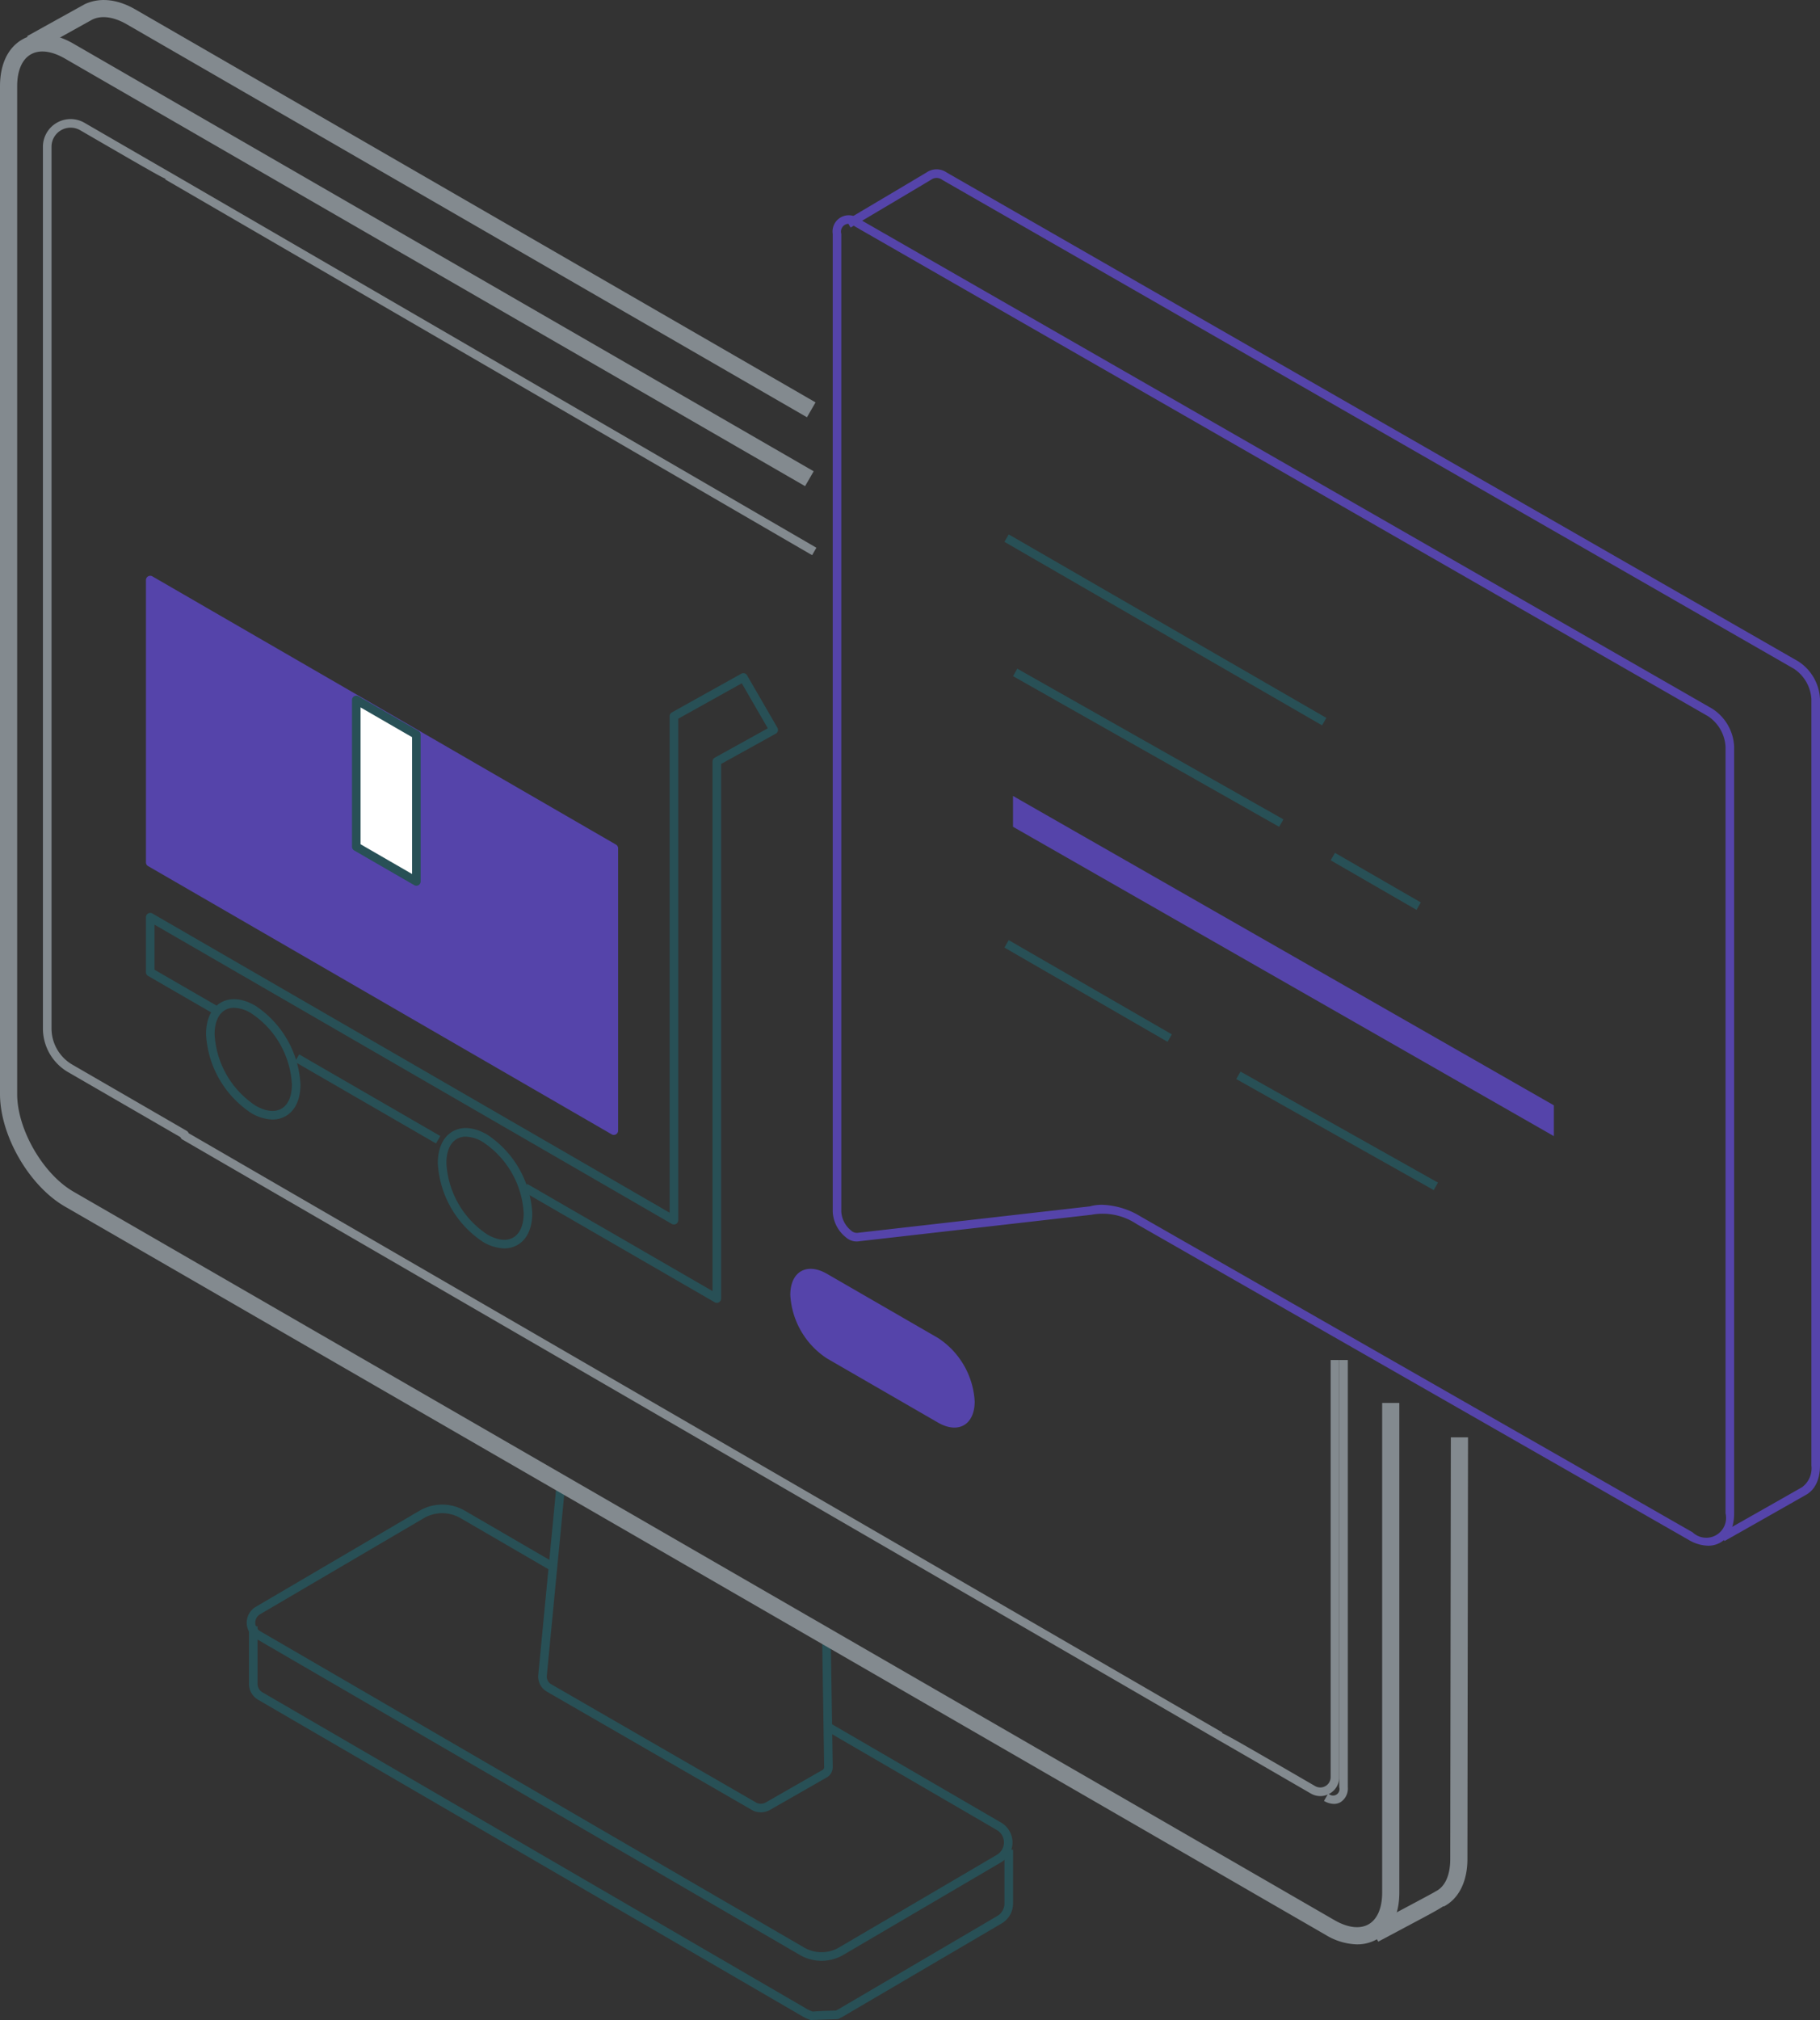 <?xml version="1.0" encoding="UTF-8"?>
<svg xmlns="http://www.w3.org/2000/svg" xmlns:xlink="http://www.w3.org/1999/xlink" id="Group_8" data-name="Group 8" width="260.712" height="289.182" viewBox="0 0 260.712 289.182">
  <rect x="0" y="0" width="260.712" height="289.182" fill="#333333" stroke="none"/>
  <defs>
    <clipPath id="clip-path">
      <rect id="Rectangle_14" data-name="Rectangle 14" width="260.712" height="289.182" fill="none"></rect>
    </clipPath>
  </defs>
  <g id="Group_7" data-name="Group 7" clip-path="url(#clip-path)">
    <path id="Path_9" data-name="Path 9" d="M111.084,240.463a6.184,6.184,0,0,1-3.114-.839l-77.923-45.29a2.633,2.633,0,0,1-.009-4.546l23.438-13.75a6.466,6.466,0,0,1,6.508-.014l13.154,7.646-.617,1.063-13.154-7.644a5.229,5.229,0,0,0-5.268.011L30.66,190.849a1.4,1.4,0,0,0,0,2.421l77.922,45.291a4.979,4.979,0,0,0,5.01-.01l22.6-13.257a2.06,2.06,0,0,0-.007-3.558l-24.459-14.216.617-1.063L136.8,220.674a3.29,3.29,0,0,1,.012,5.682l-22.6,13.256a6.193,6.193,0,0,1-3.136.851" transform="translate(6.603 40.245)" fill="#285056"></path>
    <path id="Path_10" data-name="Path 10" d="M109.55,245.681a.629.629,0,0,1-.207-.036,6.467,6.467,0,0,1-1.022-.467L30.305,199.831a2.626,2.626,0,0,1-1.3-2.413v-8.1h1.23v8.128a1.4,1.4,0,0,0,.691,1.32l78.014,45.345a5.258,5.258,0,0,0,.814.371c.588-.064,1.6-.1,3.328-.154l.423-.225,22.687-13.31a2.093,2.093,0,0,0,1.033-1.743V221.3h1.23v7.759a3.3,3.3,0,0,1-1.639,2.8l-22.7,13.315c-.118.068-.229.124-.339.182l-.24.127a.616.616,0,0,1-.274.076s-3.393.109-3.657.123l-.053,0" transform="translate(6.663 43.501)" fill="#285056"></path>
    <path id="Path_11" data-name="Path 11" d="M94.576,219.617a2.733,2.733,0,0,1-1.106-.236L63.936,202.345a2.49,2.49,0,0,1-1.231-2.441l2.554-26.552,1.225.118-2.555,26.563a1.263,1.263,0,0,0,.622,1.247l29.473,17.005a1.48,1.48,0,0,0,1.265-.081l8.13-4.65a.464.464,0,0,0,.235-.41l-.274-17.685,1.23-.018.274,17.687a1.694,1.694,0,0,1-.855,1.494c-8.139,4.655-8.139,4.655-8.158,4.665a2.668,2.668,0,0,1-1.295.331" transform="translate(14.404 39.832)" fill="#285056"></path>
    <path id="Path_12" data-name="Path 12" d="M194.393,277.438a9.076,9.076,0,0,1-4.481-1.349L9.3,171.81C4.17,168.851,0,161.628,0,155.708V11.428C0,8.3,1.125,5.926,3.169,4.746s4.662-.968,7.371.6L116.557,66.551l-1.23,2.13L9.311,7.472C7.393,6.365,5.65,6.154,4.4,6.877S2.46,9.215,2.46,11.428V155.708c0,5.049,3.694,11.449,8.067,13.973L191.141,273.958c1.918,1.108,3.661,1.32,4.913.6s1.939-2.338,1.939-4.551V199.93h2.46V270c0,3.129-1.125,5.5-3.169,6.683a5.714,5.714,0,0,1-2.891.753" transform="translate(0 0.918)" fill="#838a8f"></path>
    <path id="Path_13" data-name="Path 13" d="M155.648,221.866a2.871,2.871,0,0,1-1.425-.427l.615-1.065a.929.929,0,0,0,1.57-.906V158.322h1.23v61.146a2.335,2.335,0,0,1-1.037,2.148,1.88,1.88,0,0,1-.953.25" transform="translate(35.436 36.378)" fill="#838a8f"></path>
    <path id="Path_14" data-name="Path 14" d="M187.98,253.944a2.7,2.7,0,0,1-1.361-.371c-3.55-2.056-12.795-7.406-13.252-7.657-.037-.02-148.384-85.965-148.384-85.965a.62.62,0,0,1-.273-.332L8.6,150.3A7.236,7.236,0,0,1,5,144.055V17.824a3.966,3.966,0,0,1,5.945-3.432c4.063,2.354,11.791,6.826,12.165,7.033L115.8,75.23l-.617,1.064L22.523,22.506l.048-.082c-.916-.407-3.565-1.941-12.241-6.967a2.736,2.736,0,0,0-4.1,2.367V144.055a6,6,0,0,0,2.988,5.177l16.381,9.48a.612.612,0,0,1,.274.332l148.074,85.788-.048.082c.953.423,3.789,2.064,13.338,7.594a1.484,1.484,0,0,0,2.228-1.28V191.516h1.23v59.713a2.683,2.683,0,0,1-1.36,2.349,2.711,2.711,0,0,1-1.355.366" transform="translate(1.149 3.184)" fill="#838a8f"></path>
    <path id="Path_15" data-name="Path 15" d="M114.872,59.736,17.431,3.478c-1.832-1.061-3.568-1.307-4.888-.7L4.351,7.327,3.157,5.177,11.43.59c2.148-1,4.689-.716,7.232.759L116.1,57.606Z" transform="translate(0.725 0)" fill="#838a8f"></path>
    <path id="Path_16" data-name="Path 16" d="M160.754,239.516l-1.151-2.174c3.295-1.743,8.635-4.58,9.25-4.94a1.151,1.151,0,0,1,.155-.093c1.332-.675,2.065-2.314,2.065-4.615l.086-60.373,2.46,0-.086,60.372c0,3.226-1.245,5.707-3.413,6.807l-.028-.057c-.764.517-2.174,1.267-4.634,2.575-2.35,1.251-4.7,2.5-4.7,2.5" transform="translate(36.672 38.446)" fill="#838a8f"></path>
    <path id="Path_17" data-name="Path 17" d="M83.908,146.341,17.5,107.942V67.528l66.408,38.4Z" transform="translate(4.021 15.516)" fill="#54a" fill-rule="evenodd"></path>
    <path id="Path_18" data-name="Path 18" d="M84.023,147.071a.607.607,0,0,1-.307-.082l-66.408-38.4a.613.613,0,0,1-.307-.532V67.643a.615.615,0,0,1,.922-.532l66.408,38.4a.613.613,0,0,1,.307.531v40.414a.615.615,0,0,1-.615.615M18.23,107.7,83.408,145.39V106.4L18.23,68.708Z" transform="translate(3.906 15.401)" fill="#54a"></path>
    <path id="Path_19" data-name="Path 19" d="M98.78,168.509a.607.607,0,0,1-.307-.082L70.989,152.539l.615-1.065,26.561,15.354V91a.616.616,0,0,1,.317-.537l7.6-4.207-3.731-6.442-9.1,5.072v71.793a.614.614,0,0,1-.922.531L18.23,114.37v6.451l8.937,5.166-.615,1.065-9.244-5.345a.613.613,0,0,1-.307-.532V113.3a.615.615,0,0,1,.922-.532l74.094,42.838V84.521a.617.617,0,0,1,.316-.537l9.946-5.541a.615.615,0,0,1,.831.23l4.347,7.507a.615.615,0,0,1-.235.846L99.395,91.36v76.534a.615.615,0,0,1-.615.615" transform="translate(3.906 18.006)" fill="#285056"></path>
    <rect id="Rectangle_8" data-name="Rectangle 8" width="1.23" height="23.353" transform="translate(42.239 152.012) rotate(-59.968)" fill="#285056"></rect>
    <path id="Path_20" data-name="Path 20" d="M33.522,133.542a6.183,6.183,0,0,1-3.068-.938A14.434,14.434,0,0,1,24,121.344c0-2.142.753-3.753,2.116-4.537s3.12-.621,4.957.45a14.431,14.431,0,0,1,6.454,11.261c0,2.141-.751,3.752-2.115,4.535a3.752,3.752,0,0,1-1.89.488M28.01,117.55a2.538,2.538,0,0,0-1.281.323c-.967.555-1.5,1.788-1.5,3.47a13.067,13.067,0,0,0,5.844,10.2c1.441.842,2.762,1,3.726.448s1.5-1.788,1.5-3.469a13.066,13.066,0,0,0-5.844-10.2,4.958,4.958,0,0,0-2.444-.77" transform="translate(5.515 26.727)" fill="#285056"></path>
    <path id="Path_21" data-name="Path 21" d="M60.522,148.542a6.183,6.183,0,0,1-3.068-.938A14.434,14.434,0,0,1,51,136.344c0-2.142.753-3.753,2.116-4.537s3.12-.621,4.957.45a14.431,14.431,0,0,1,6.454,11.261c0,2.141-.751,3.752-2.115,4.535a3.752,3.752,0,0,1-1.89.488M55.01,132.55a2.538,2.538,0,0,0-1.281.323c-.967.555-1.5,1.788-1.5,3.47a13.067,13.067,0,0,0,5.844,10.2c1.441.841,2.761,1,3.726.448s1.5-1.788,1.5-3.469a13.066,13.066,0,0,0-5.844-10.2,4.957,4.957,0,0,0-2.444-.77" transform="translate(11.718 30.174)" fill="#285056"></path>
    <path id="Path_22" data-name="Path 22" d="M50.108,107.463,41.5,102.493V81.486l8.608,4.971Z" transform="translate(9.536 18.723)" fill="#fff" fill-rule="evenodd"></path>
    <path id="Path_23" data-name="Path 23" d="M50.223,108.192a.61.61,0,0,1-.307-.082l-8.608-4.97a.619.619,0,0,1-.307-.532V81.6a.615.615,0,0,1,.922-.532l8.608,4.97a.619.619,0,0,1,.307.534v21.007a.615.615,0,0,1-.615.615m-7.994-5.94,7.379,4.26V86.925l-7.379-4.26Z" transform="translate(9.421 18.608)" fill="#285056"></path>
    <path id="Path_24" data-name="Path 24" d="M113.2,169.709l-15.871-9.164a11.62,11.62,0,0,1-5.271-9.1c0-3.346,2.36-4.7,5.271-3.015l15.871,9.164a11.619,11.619,0,0,1,5.27,9.1c0,3.346-2.359,4.7-5.27,3.015" transform="translate(21.152 33.939)" fill="#54a"></path>
    <path id="Path_25" data-name="Path 25" d="M224.384,216.089l-.605-1.07s10.7-6.055,11.715-6.643a3.377,3.377,0,0,0,1.339-3.105V95.548a5.629,5.629,0,0,0-2.5-4.335L112.362,21.24a1.393,1.393,0,0,0-1.4-.181c-.482.307-11.3,6.718-11.763,6.99l-.627-1.058c3.893-2.307,11.357-6.732,11.728-6.969a2.541,2.541,0,0,1,2.675.152L234.944,90.148a6.8,6.8,0,0,1,3.119,5.4V205.27c0,1.961-.694,3.442-1.954,4.17-1.016.588-11.725,6.648-11.725,6.648" transform="translate(22.649 4.529)" fill="#54a"></path>
    <path id="Path_26" data-name="Path 26" d="M222.4,215.518a5.716,5.716,0,0,1-2.825-.855l-79.052-45.2a8.767,8.767,0,0,0-6.47-1.323L100.8,171.932a2.282,2.282,0,0,1-1.907-.557A4.968,4.968,0,0,1,97,167.7V27.717a2.318,2.318,0,0,1,3.739-2.158L223,95.7a6.811,6.811,0,0,1,3.125,5.412V210.878c0,1.968-.695,3.452-1.957,4.18a3.5,3.5,0,0,1-1.775.46m-86.8-48.807a11.277,11.277,0,0,1,5.533,1.69l79.052,45.2a2.839,2.839,0,0,0,4.714-2.719V101.113a5.636,5.636,0,0,0-2.509-4.346L100.125,26.625a1.126,1.126,0,0,0-1.9,1.092V167.7a3.777,3.777,0,0,0,1.409,2.7,1.187,1.187,0,0,0,.93.327l33.251-3.786a6.726,6.726,0,0,1,1.778-.23" transform="translate(22.288 5.765)" fill="#54a"></path>
    <rect id="Rectangle_9" data-name="Rectangle 9" width="1.23" height="26.981" transform="translate(143.883 135.654) rotate(-59.999)" fill="#285056"></rect>
    <rect id="Rectangle_10" data-name="Rectangle 10" width="1.23" height="32.443" transform="matrix(0.49, -0.872, 0.872, 0.49, 177.093, 154.478)" fill="#285056"></rect>
    <path id="Path_27" data-name="Path 27" d="M195.476,136.948,118,92.659v4.412l77.476,44.289Z" transform="translate(27.113 21.29)" fill="#54a"></path>
    <rect id="Rectangle_11" data-name="Rectangle 11" width="1.229" height="43.803" transform="translate(145.118 96.798) rotate(-60.497)" fill="#285056"></rect>
    <rect id="Rectangle_12" data-name="Rectangle 12" width="1.23" height="14.2" transform="translate(190.615 123.158) rotate(-60.002)" fill="#285056"></rect>
    <rect id="Rectangle_13" data-name="Rectangle 13" width="1.23" height="52.541" transform="matrix(0.5, -0.866, 0.866, 0.5, 143.883, 77.57)" fill="#285056"></rect>
  </g>
</svg>
